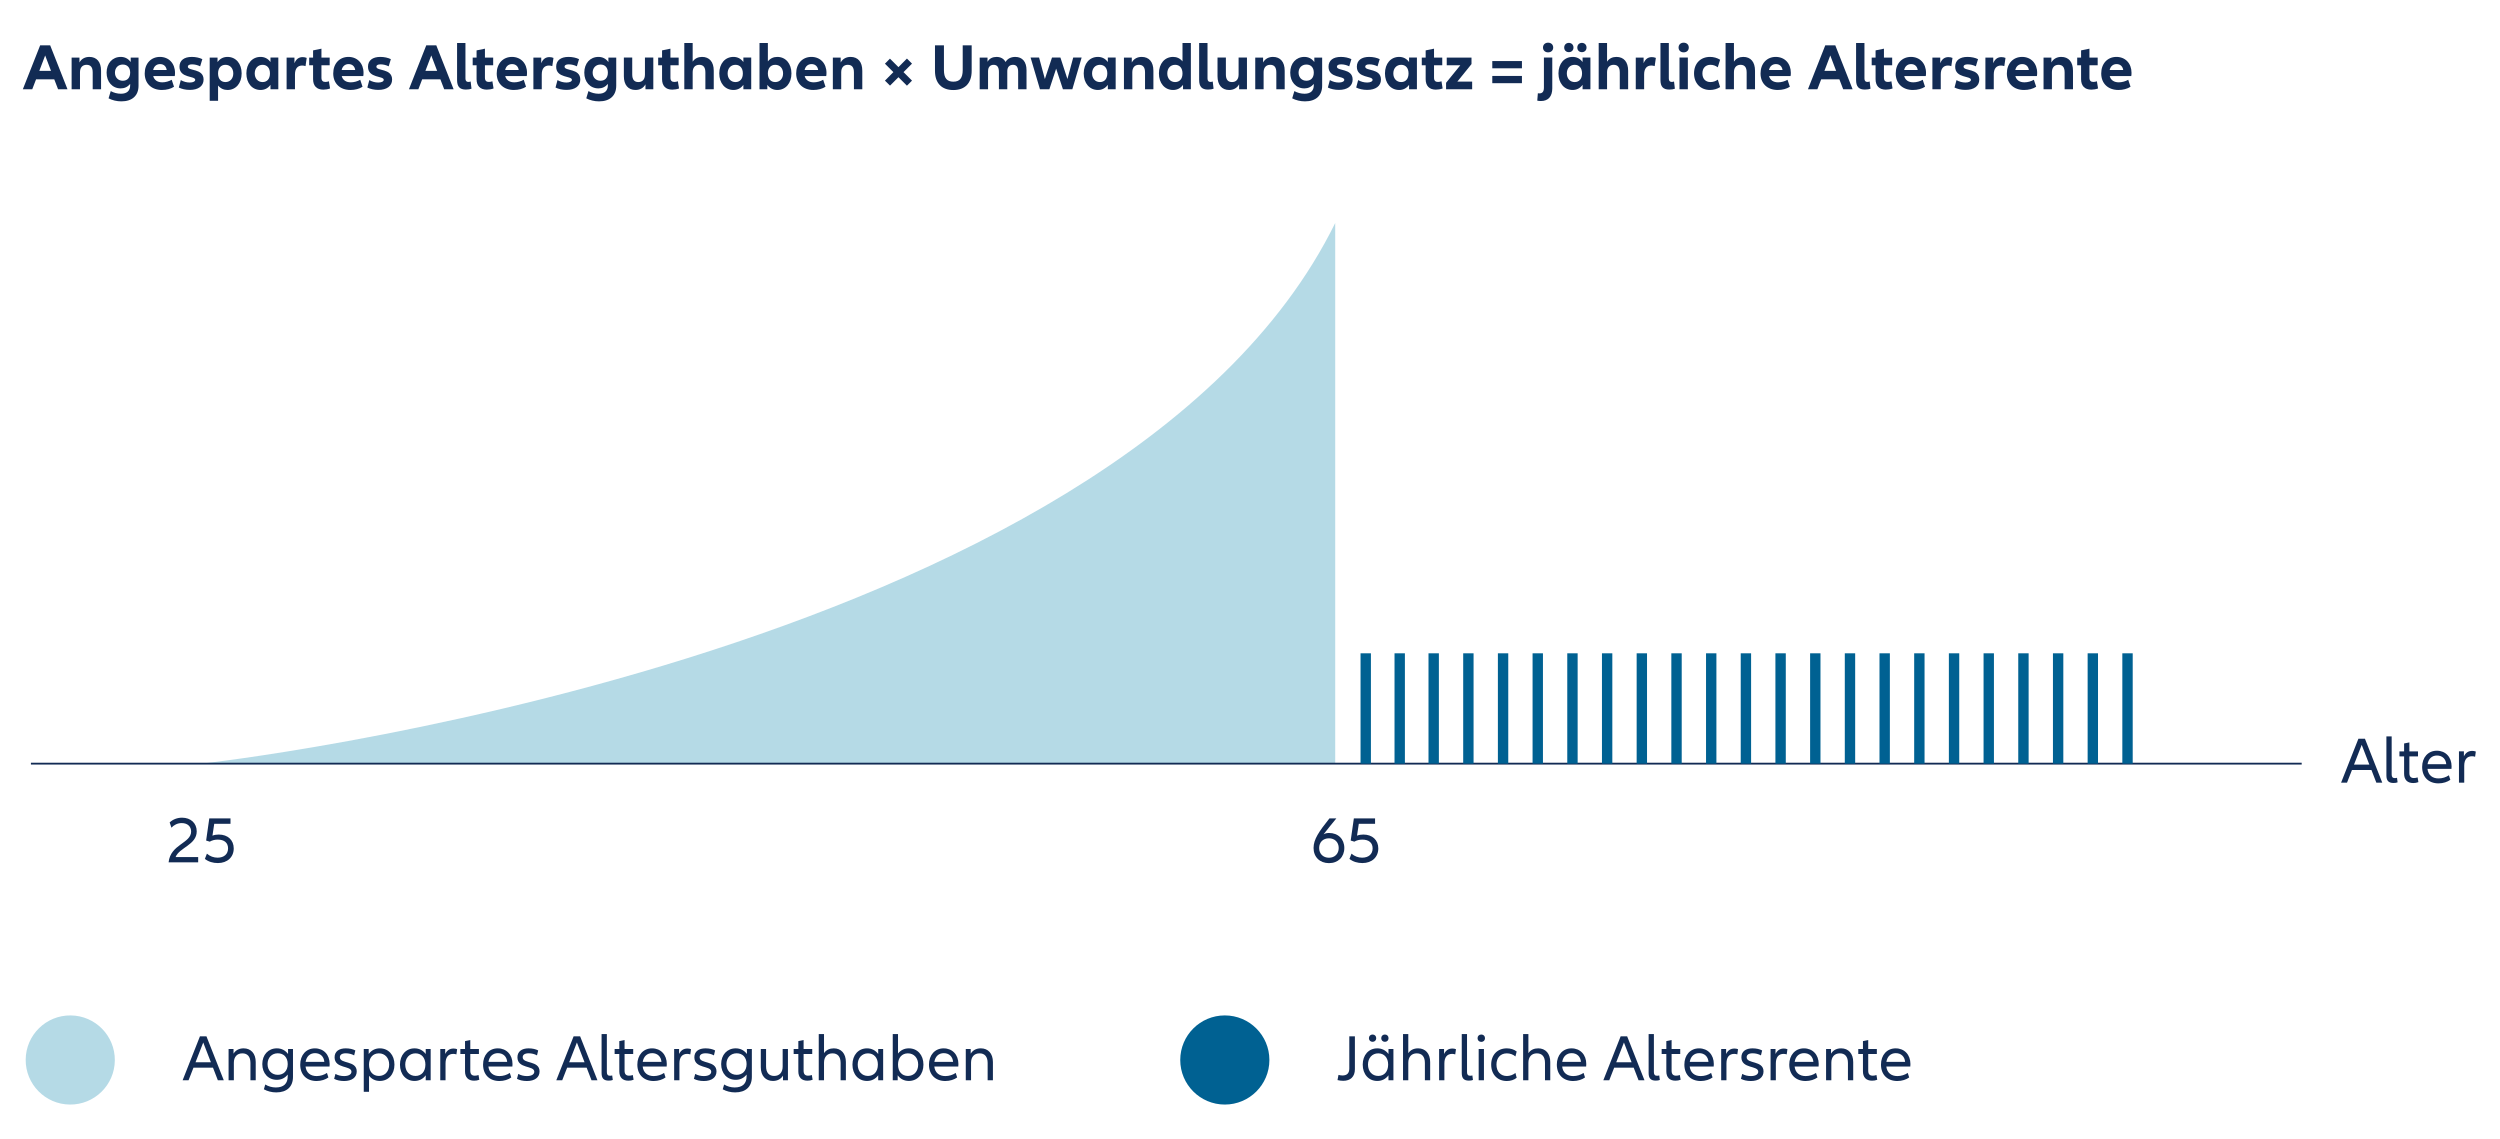 <?xml version="1.0" encoding="UTF-8"?>
<svg xmlns="http://www.w3.org/2000/svg" version="1.1" viewBox="0 0 683.415 311.413">
  <defs>
    <style>
      .cls-1 {
        fill: #122b54;
      }

      .cls-2 {
        isolation: isolate;
      }

      .cls-3 {
        fill: #006192;
      }

      .cls-4 {
        fill: #b5dae6;
      }
    </style>
  </defs>
  <!-- Generator: Adobe Illustrator 28.6.0, SVG Export Plug-In . SVG Version: 1.2.0 Build 709)  -->
  <g>
    <g id="Ebene_1">
      <g>
        <g id="Ebene_1-2" data-name="Ebene_1">
          <path class="cls-4" d="M55.085,208.754s250.779-27.588,309.918-147.797v147.797H55.085Z"/>
        </g>
        <g id="D">
          <circle class="cls-4" cx="19.207" cy="289.765" r="12.185" transform="translate(-270.721 306.337) rotate(-89.479)"/>
          <g class="cls-2">
            <g class="cls-2">
              <path class="cls-1" d="M58.222,291.857h-5.33l-1.35,3.457h-1.621l4.735-12.01h1.783l4.735,12.01h-1.621l-1.333-3.457ZM57.646,290.381l-2.088-5.401-2.106,5.401h4.195Z"/>
              <path class="cls-1" d="M69.904,290.345v4.97h-1.44v-4.735c0-1.782-.846-2.629-2.214-2.629-1.44,0-2.323.954-2.323,2.575v4.789h-1.44v-8.553h1.351v1.278c.594-.99,1.584-1.458,2.772-1.458,1.963,0,3.295,1.387,3.295,3.763Z"/>
              <path class="cls-1" d="M80.092,286.762v7.616c0,2.683-1.656,4.249-4.573,4.249-1.225,0-2.395-.306-3.385-.846l.378-1.314c.81.504,1.854.811,2.881.811,2.161,0,3.259-1.062,3.259-3.043v-.486c-.738.954-1.765,1.44-2.971,1.44-2.341,0-3.979-1.765-3.979-4.304,0-2.538,1.639-4.303,3.979-4.303,1.242,0,2.305.521,3.061,1.548v-1.368h1.35ZM78.651,290.885c0-1.836-1.098-2.952-2.701-2.952-1.675,0-2.809,1.206-2.809,2.952,0,1.747,1.134,2.936,2.809,2.936,1.603,0,2.701-1.116,2.701-2.936Z"/>
              <path class="cls-1" d="M90.082,291.552h-6.554c.198,1.729,1.369,2.61,3.025,2.61,1.026,0,2.053-.324,2.827-.864l.396,1.242c-.792.576-1.962.973-3.241.973-2.646,0-4.465-1.675-4.465-4.483,0-2.629,1.639-4.447,4.016-4.447,2.395,0,4.033,1.746,4.033,4.285,0,.27-.018.486-.036.685ZM83.545,290.273h5.114c-.108-1.423-1.081-2.377-2.539-2.377-1.386,0-2.34.9-2.575,2.377Z"/>
              <path class="cls-1" d="M91.699,293.568c.702.396,1.495.594,2.359.594,1.26,0,2.017-.468,2.017-1.188,0-1.765-4.609-.738-4.609-3.943,0-1.566,1.152-2.448,3.061-2.448.99,0,1.963.216,2.611.576l-.324,1.351c-.666-.379-1.494-.576-2.269-.576-1.098,0-1.638.414-1.638,1.08,0,1.891,4.609.811,4.609,3.871,0,1.656-1.333,2.629-3.457,2.629-1.062,0-2.017-.216-2.719-.595l.36-1.35Z"/>
              <path class="cls-1" d="M107.83,291.029c0,2.646-1.639,4.465-3.998,4.465-1.206,0-2.214-.485-2.953-1.422v4.394h-1.44v-11.704h1.351v1.368c.756-1.026,1.8-1.548,3.042-1.548,2.359,0,3.998,1.818,3.998,4.447ZM106.389,291.029c0-1.818-1.152-3.079-2.809-3.079-1.621,0-2.701,1.171-2.701,3.079,0,1.927,1.08,3.097,2.701,3.097,1.657,0,2.809-1.261,2.809-3.097Z"/>
              <path class="cls-1" d="M109.338,291.029c0-2.629,1.639-4.447,3.979-4.447,1.242,0,2.305.521,3.061,1.548v-1.368h1.351v8.553h-1.351v-1.368c-.756,1.026-1.818,1.548-3.061,1.548-2.341,0-3.979-1.818-3.979-4.465ZM116.289,291.029c0-1.908-1.098-3.079-2.701-3.079-1.674,0-2.809,1.261-2.809,3.079,0,1.836,1.135,3.097,2.809,3.097,1.603,0,2.701-1.17,2.701-3.097Z"/>
              <path class="cls-1" d="M124.964,286.816l-.198,1.422c-.27-.09-.558-.144-.846-.144-1.296,0-2.125.828-2.125,2.61v4.609h-1.44v-8.553h1.35v1.368c.486-1.008,1.243-1.494,2.269-1.494.36,0,.684.054.99.181Z"/>
              <path class="cls-1" d="M131.029,295.17c-.45.181-.936.253-1.422.253-1.603,0-2.485-.919-2.485-2.558v-4.735h-1.278v-1.368h1.278v-2.16l1.44-.288v2.448h2.359v1.368h-2.359v4.574c0,.972.45,1.35,1.225,1.35.36,0,.702-.054,1.026-.18l.216,1.296Z"/>
              <path class="cls-1" d="M140.066,291.552h-6.554c.198,1.729,1.369,2.61,3.025,2.61,1.026,0,2.053-.324,2.827-.864l.396,1.242c-.792.576-1.963.973-3.241.973-2.646,0-4.465-1.675-4.465-4.483,0-2.629,1.639-4.447,4.015-4.447,2.395,0,4.033,1.746,4.033,4.285,0,.27-.018.486-.036.685ZM133.53,290.273h5.114c-.108-1.423-1.081-2.377-2.539-2.377-1.386,0-2.341.9-2.575,2.377Z"/>
              <path class="cls-1" d="M141.684,293.568c.702.396,1.494.594,2.358.594,1.261,0,2.017-.468,2.017-1.188,0-1.765-4.609-.738-4.609-3.943,0-1.566,1.152-2.448,3.061-2.448.99,0,1.963.216,2.611.576l-.324,1.351c-.666-.379-1.494-.576-2.269-.576-1.098,0-1.639.414-1.639,1.08,0,1.891,4.609.811,4.609,3.871,0,1.656-1.332,2.629-3.457,2.629-1.062,0-2.017-.216-2.719-.595l.36-1.35Z"/>
              <path class="cls-1" d="M160.37,291.857h-5.33l-1.35,3.457h-1.621l4.735-12.01h1.783l4.735,12.01h-1.621l-1.333-3.457ZM159.793,290.381l-2.088-5.401-2.107,5.401h4.195Z"/>
              <path class="cls-1" d="M165.894,282.675v10.407c0,.702.288.99.864.99.216,0,.432-.036.594-.09l.162,1.242c-.27.126-.667.18-1.117.18-1.332,0-1.944-.612-1.944-2.07v-10.659h1.44Z"/>
              <path class="cls-1" d="M173.203,295.17c-.45.181-.936.253-1.422.253-1.603,0-2.485-.919-2.485-2.558v-4.735h-1.278v-1.368h1.278v-2.16l1.44-.288v2.448h2.359v1.368h-2.359v4.574c0,.972.45,1.35,1.225,1.35.36,0,.702-.054,1.026-.18l.216,1.296Z"/>
              <path class="cls-1" d="M182.24,291.552h-6.554c.198,1.729,1.369,2.61,3.025,2.61,1.026,0,2.053-.324,2.827-.864l.396,1.242c-.792.576-1.962.973-3.241.973-2.646,0-4.465-1.675-4.465-4.483,0-2.629,1.639-4.447,4.016-4.447,2.395,0,4.033,1.746,4.033,4.285,0,.27-.018.486-.036.685ZM175.704,290.273h5.114c-.108-1.423-1.081-2.377-2.539-2.377-1.386,0-2.34.9-2.575,2.377Z"/>
              <path class="cls-1" d="M188.899,286.816l-.198,1.422c-.27-.09-.558-.144-.846-.144-1.296,0-2.125.828-2.125,2.61v4.609h-1.44v-8.553h1.351v1.368c.486-1.008,1.242-1.494,2.269-1.494.36,0,.684.054.99.181Z"/>
              <path class="cls-1" d="M190.049,293.568c.702.396,1.494.594,2.358.594,1.261,0,2.017-.468,2.017-1.188,0-1.765-4.609-.738-4.609-3.943,0-1.566,1.152-2.448,3.061-2.448.99,0,1.963.216,2.611.576l-.324,1.351c-.666-.379-1.494-.576-2.269-.576-1.098,0-1.639.414-1.639,1.08,0,1.891,4.609.811,4.609,3.871,0,1.656-1.332,2.629-3.457,2.629-1.062,0-2.017-.216-2.719-.595l.36-1.35Z"/>
              <path class="cls-1" d="M205.531,286.762v7.616c0,2.683-1.656,4.249-4.573,4.249-1.225,0-2.395-.306-3.385-.846l.378-1.314c.81.504,1.854.811,2.881.811,2.161,0,3.259-1.062,3.259-3.043v-.486c-.738.954-1.765,1.44-2.971,1.44-2.341,0-3.979-1.765-3.979-4.304,0-2.538,1.639-4.303,3.979-4.303,1.242,0,2.305.521,3.061,1.548v-1.368h1.35ZM204.091,290.885c0-1.836-1.098-2.952-2.701-2.952-1.675,0-2.809,1.206-2.809,2.952,0,1.747,1.134,2.936,2.809,2.936,1.603,0,2.701-1.116,2.701-2.936Z"/>
              <path class="cls-1" d="M215.395,286.762v8.553h-1.351v-1.278c-.594.99-1.584,1.458-2.755,1.458-1.98,0-3.313-1.386-3.313-3.763v-4.97h1.44v4.735c0,1.783.846,2.629,2.215,2.629,1.44,0,2.323-.954,2.323-2.574v-4.79h1.44Z"/>
              <path class="cls-1" d="M222.144,295.17c-.45.181-.936.253-1.422.253-1.603,0-2.485-.919-2.485-2.558v-4.735h-1.278v-1.368h1.278v-2.16l1.44-.288v2.448h2.359v1.368h-2.359v4.574c0,.972.45,1.35,1.225,1.35.36,0,.702-.054,1.026-.18l.216,1.296Z"/>
              <path class="cls-1" d="M231.234,290.345v4.97h-1.44v-4.735c0-1.782-.846-2.629-2.214-2.629-1.44,0-2.323.954-2.323,2.575v4.789h-1.44v-12.64h1.44v5.222c.594-.9,1.566-1.314,2.683-1.314,1.963,0,3.295,1.387,3.295,3.763Z"/>
              <path class="cls-1" d="M233.032,291.029c0-2.629,1.639-4.447,3.979-4.447,1.242,0,2.305.521,3.061,1.548v-1.368h1.351v8.553h-1.351v-1.368c-.756,1.026-1.818,1.548-3.061,1.548-2.341,0-3.979-1.818-3.979-4.465ZM239.982,291.029c0-1.908-1.098-3.079-2.701-3.079-1.674,0-2.809,1.261-2.809,3.079,0,1.836,1.135,3.097,2.809,3.097,1.603,0,2.701-1.17,2.701-3.097Z"/>
              <path class="cls-1" d="M252.439,291.029c0,2.646-1.639,4.465-3.998,4.465-1.242,0-2.287-.521-3.042-1.548v1.368h-1.351v-12.64h1.44v5.329c.738-.936,1.747-1.422,2.953-1.422,2.359,0,3.998,1.818,3.998,4.447ZM250.999,291.029c0-1.818-1.152-3.079-2.809-3.079-1.621,0-2.701,1.171-2.701,3.079,0,1.927,1.08,3.097,2.701,3.097,1.657,0,2.809-1.261,2.809-3.097Z"/>
              <path class="cls-1" d="M261.96,291.552h-6.554c.198,1.729,1.369,2.61,3.025,2.61,1.026,0,2.053-.324,2.827-.864l.396,1.242c-.792.576-1.963.973-3.241.973-2.646,0-4.465-1.675-4.465-4.483,0-2.629,1.639-4.447,4.015-4.447,2.395,0,4.033,1.746,4.033,4.285,0,.27-.018.486-.036.685ZM255.424,290.273h5.114c-.108-1.423-1.081-2.377-2.539-2.377-1.386,0-2.341.9-2.575,2.377Z"/>
              <path class="cls-1" d="M271.428,290.345v4.97h-1.44v-4.735c0-1.782-.846-2.629-2.214-2.629-1.44,0-2.323.954-2.323,2.575v4.789h-1.44v-8.553h1.35v1.278c.594-.99,1.585-1.458,2.773-1.458,1.963,0,3.295,1.387,3.295,3.763Z"/>
            </g>
          </g>
          <g class="cls-2">
            <g class="cls-2">
              <path class="cls-1" d="M14.83,21.679h-4.969l-1.044,2.719h-2.575l4.735-12.01h2.737l4.735,12.01h-2.575l-1.044-2.719ZM13.948,19.374l-1.602-4.213-1.603,4.213h3.205Z"/>
              <path class="cls-1" d="M27.628,19.32v5.077h-2.287v-4.592c0-1.422-.558-2.088-1.674-2.088s-1.801.738-1.801,2.034v4.646h-2.287v-8.66h2.143v1.35c.558-1.044,1.566-1.53,2.701-1.53,2.035,0,3.205,1.387,3.205,3.764Z"/>
              <path class="cls-1" d="M37.871,15.737v7.688c0,2.701-1.711,4.285-4.7,4.285-1.26,0-2.485-.306-3.493-.828l.594-1.98c.792.45,1.801.721,2.773.721,1.674,0,2.539-.811,2.539-2.341v-.342c-.684.828-1.566,1.224-2.575,1.224-2.287,0-3.871-1.765-3.871-4.303,0-2.539,1.584-4.304,3.871-4.304,1.081,0,2.017.433,2.719,1.404v-1.224h2.143ZM35.583,19.86c0-1.387-.774-2.215-2.017-2.215-1.278,0-2.143.9-2.143,2.215,0,1.296.864,2.215,2.143,2.215,1.243,0,2.017-.829,2.017-2.215Z"/>
              <path class="cls-1" d="M47.77,20.796h-5.888c.288,1.135,1.207,1.711,2.485,1.711.882,0,1.818-.27,2.575-.702l.63,1.908c-.864.576-2.052.883-3.312.883-2.773,0-4.7-1.711-4.7-4.52,0-2.683,1.71-4.52,4.159-4.52,2.431,0,4.124,1.765,4.124,4.357,0,.342-.018.63-.072.882ZM41.864,19.14h3.709c-.144-1.008-.81-1.62-1.818-1.62-.972,0-1.674.612-1.891,1.62Z"/>
              <path class="cls-1" d="M49.423,21.895c.738.433,1.603.666,2.467.666.918,0,1.477-.323,1.477-.738,0-1.17-4.303-.359-4.303-3.583,0-1.729,1.26-2.683,3.367-2.683,1.081,0,2.125.234,2.881.612l-.594,1.963c-.685-.343-1.477-.54-2.215-.54-.792,0-1.152.252-1.152.63,0,1.278,4.303.378,4.303,3.529,0,1.782-1.458,2.826-3.763,2.826-1.17,0-2.215-.252-3.007-.647l.54-2.035Z"/>
              <path class="cls-1" d="M66.058,20.076c0,2.665-1.585,4.52-3.854,4.52-1.026,0-1.908-.396-2.593-1.225v4.178h-2.287v-11.812h2.143v1.224c.702-.972,1.639-1.404,2.737-1.404,2.269,0,3.854,1.837,3.854,4.52ZM63.771,20.076c0-1.404-.864-2.358-2.143-2.358-1.242,0-2.017.882-2.017,2.358s.774,2.358,2.017,2.358c1.278,0,2.143-.972,2.143-2.358Z"/>
              <path class="cls-1" d="M67.351,20.076c0-2.683,1.584-4.52,3.871-4.52,1.081,0,2.017.433,2.719,1.404v-1.224h2.143v8.66h-2.143v-1.206c-.702.972-1.638,1.404-2.719,1.404-2.287,0-3.871-1.854-3.871-4.52ZM73.797,20.076c0-1.477-.774-2.358-2.017-2.358-1.278,0-2.143.954-2.143,2.358,0,1.387.864,2.358,2.143,2.358,1.243,0,2.017-.882,2.017-2.358Z"/>
              <path class="cls-1" d="M83.841,15.827l-.324,2.25c-.288-.107-.594-.162-.918-.162-1.188,0-1.963.774-1.963,2.432v4.051h-2.287v-8.66h2.143v1.548c.45-1.134,1.207-1.675,2.233-1.675.378,0,.756.072,1.116.217Z"/>
              <path class="cls-1" d="M90.23,24.182c-.558.216-1.278.324-1.854.324-1.801,0-2.791-1.045-2.791-2.881v-3.781h-1.062v-2.106h1.062v-1.963l2.287-.469v2.432h2.251v2.106h-2.251v3.402c0,.829.396,1.152,1.081,1.152.342,0,.666-.071.954-.18l.324,1.963Z"/>
              <path class="cls-1" d="M99.303,20.796h-5.888c.288,1.135,1.207,1.711,2.485,1.711.882,0,1.818-.27,2.575-.702l.63,1.908c-.864.576-2.053.883-3.313.883-2.772,0-4.699-1.711-4.699-4.52,0-2.683,1.71-4.52,4.159-4.52,2.431,0,4.124,1.765,4.124,4.357,0,.342-.018.63-.072.882ZM93.397,19.14h3.709c-.144-1.008-.81-1.62-1.818-1.62-.972,0-1.674.612-1.891,1.62Z"/>
              <path class="cls-1" d="M100.957,21.895c.738.433,1.603.666,2.467.666.918,0,1.477-.323,1.477-.738,0-1.17-4.303-.359-4.303-3.583,0-1.729,1.26-2.683,3.367-2.683,1.081,0,2.125.234,2.881.612l-.594,1.963c-.685-.343-1.477-.54-2.215-.54-.792,0-1.152.252-1.152.63,0,1.278,4.303.378,4.303,3.529,0,1.782-1.458,2.826-3.763,2.826-1.17,0-2.215-.252-3.007-.647l.54-2.035Z"/>
              <path class="cls-1" d="M120.38,21.679h-4.969l-1.044,2.719h-2.575l4.735-12.01h2.737l4.735,12.01h-2.575l-1.044-2.719ZM119.499,19.374l-1.603-4.213-1.603,4.213h3.205Z"/>
              <path class="cls-1" d="M127.237,11.758v9.687c0,.666.27.954.828.954.216,0,.433-.054.594-.126l.234,1.98c-.342.145-.9.234-1.531.234-1.656,0-2.413-.774-2.413-2.629v-10.101h2.287Z"/>
              <path class="cls-1" d="M134.923,24.182c-.558.216-1.278.324-1.854.324-1.801,0-2.791-1.045-2.791-2.881v-3.781h-1.062v-2.106h1.062v-1.963l2.287-.469v2.432h2.251v2.106h-2.251v3.402c0,.829.396,1.152,1.081,1.152.342,0,.666-.071.954-.18l.324,1.963Z"/>
              <path class="cls-1" d="M143.996,20.796h-5.888c.288,1.135,1.207,1.711,2.485,1.711.882,0,1.818-.27,2.575-.702l.63,1.908c-.864.576-2.053.883-3.313.883-2.772,0-4.699-1.711-4.699-4.52,0-2.683,1.71-4.52,4.159-4.52,2.431,0,4.124,1.765,4.124,4.357,0,.342-.018.63-.072.882ZM138.09,19.14h3.709c-.144-1.008-.81-1.62-1.818-1.62-.972,0-1.674.612-1.891,1.62Z"/>
              <path class="cls-1" d="M151.303,15.827l-.324,2.25c-.288-.107-.594-.162-.918-.162-1.188,0-1.963.774-1.963,2.432v4.051h-2.287v-8.66h2.143v1.548c.45-1.134,1.207-1.675,2.233-1.675.378,0,.756.072,1.116.217Z"/>
              <path class="cls-1" d="M152.399,21.895c.738.433,1.603.666,2.467.666.918,0,1.477-.323,1.477-.738,0-1.17-4.303-.359-4.303-3.583,0-1.729,1.26-2.683,3.367-2.683,1.081,0,2.125.234,2.881.612l-.594,1.963c-.684-.343-1.476-.54-2.214-.54-.792,0-1.152.252-1.152.63,0,1.278,4.303.378,4.303,3.529,0,1.782-1.458,2.826-3.763,2.826-1.17,0-2.214-.252-3.007-.647l.54-2.035Z"/>
              <path class="cls-1" d="M168.458,15.737v7.688c0,2.701-1.711,4.285-4.7,4.285-1.26,0-2.485-.306-3.493-.828l.594-1.98c.792.45,1.801.721,2.773.721,1.674,0,2.539-.811,2.539-2.341v-.342c-.684.828-1.566,1.224-2.575,1.224-2.287,0-3.871-1.765-3.871-4.303,0-2.539,1.584-4.304,3.871-4.304,1.081,0,2.017.433,2.719,1.404v-1.224h2.143ZM166.171,19.86c0-1.387-.774-2.215-2.017-2.215-1.278,0-2.143.9-2.143,2.215,0,1.296.864,2.215,2.143,2.215,1.243,0,2.017-.829,2.017-2.215Z"/>
              <path class="cls-1" d="M178.592,15.737v8.66h-2.143v-1.351c-.558,1.045-1.566,1.549-2.719,1.549-2.017,0-3.187-1.387-3.187-3.764v-5.095h2.287v4.609c0,1.404.558,2.088,1.674,2.088s1.8-.738,1.8-2.034v-4.663h2.287Z"/>
              <path class="cls-1" d="M185.629,24.182c-.558.216-1.278.324-1.854.324-1.801,0-2.791-1.045-2.791-2.881v-3.781h-1.062v-2.106h1.062v-1.963l2.287-.469v2.432h2.251v2.106h-2.251v3.402c0,.829.396,1.152,1.081,1.152.342,0,.666-.071.954-.18l.324,1.963Z"/>
              <path class="cls-1" d="M195.115,19.32v5.077h-2.287v-4.592c0-1.422-.558-2.088-1.674-2.088-1.117,0-1.801.738-1.801,2.034v4.646h-2.287v-12.64h2.287v5.096c.576-.883,1.513-1.297,2.557-1.297,2.034,0,3.205,1.387,3.205,3.764Z"/>
              <path class="cls-1" d="M196.625,20.076c0-2.683,1.584-4.52,3.871-4.52,1.081,0,2.017.433,2.719,1.404v-1.224h2.143v8.66h-2.143v-1.206c-.702.972-1.638,1.404-2.719,1.404-2.287,0-3.871-1.854-3.871-4.52ZM203.07,20.076c0-1.477-.774-2.358-2.017-2.358-1.278,0-2.143.954-2.143,2.358,0,1.387.864,2.358,2.143,2.358,1.243,0,2.017-.882,2.017-2.358Z"/>
              <path class="cls-1" d="M216.355,20.076c0,2.665-1.584,4.52-3.853,4.52-1.098,0-2.035-.433-2.737-1.404v1.206h-2.143v-12.64h2.287v5.023c.684-.847,1.566-1.225,2.593-1.225,2.269,0,3.853,1.837,3.853,4.52ZM214.068,20.076c0-1.404-.864-2.358-2.143-2.358-1.242,0-2.017.882-2.017,2.358s.774,2.358,2.017,2.358c1.278,0,2.143-.972,2.143-2.358Z"/>
              <path class="cls-1" d="M225.859,20.796h-5.888c.288,1.135,1.207,1.711,2.485,1.711.882,0,1.818-.27,2.575-.702l.63,1.908c-.864.576-2.052.883-3.312.883-2.773,0-4.7-1.711-4.7-4.52,0-2.683,1.71-4.52,4.159-4.52,2.431,0,4.124,1.765,4.124,4.357,0,.342-.018.63-.072.882ZM219.953,19.14h3.709c-.144-1.008-.81-1.62-1.818-1.62-.972,0-1.674.612-1.891,1.62Z"/>
              <path class="cls-1" d="M235.723,19.32v5.077h-2.287v-4.592c0-1.422-.558-2.088-1.674-2.088-1.117,0-1.801.738-1.801,2.034v4.646h-2.287v-8.66h2.143v1.35c.558-1.044,1.566-1.53,2.701-1.53,2.034,0,3.205,1.387,3.205,3.764Z"/>
              <path class="cls-1" d="M246.99,19.716l2.322,2.323-1.386,1.386-2.323-2.322-2.305,2.305-1.386-1.368,2.305-2.323-2.305-2.305,1.368-1.386,2.323,2.322,2.323-2.341,1.386,1.387-2.322,2.322Z"/>
              <path class="cls-1" d="M255.592,19.392v-7.004h2.449v6.771c0,2.179.81,3.169,2.575,3.169,1.747,0,2.557-.99,2.557-3.169v-6.771h2.449v7.004c0,3.313-1.8,5.222-5.005,5.222-3.223,0-5.023-1.908-5.023-5.222Z"/>
              <path class="cls-1" d="M280.616,19.176v5.222h-2.287v-4.735c0-1.332-.45-1.944-1.404-1.944-.99,0-1.566.63-1.566,1.746v4.934h-2.287v-4.735c0-1.332-.486-1.944-1.44-1.944-.955,0-1.531.63-1.531,1.746v4.934h-2.287v-8.66h2.143v1.152c.504-.919,1.422-1.333,2.467-1.333,1.134,0,1.98.486,2.467,1.387.54-.954,1.548-1.387,2.665-1.387,1.926,0,3.061,1.333,3.061,3.619Z"/>
              <path class="cls-1" d="M295.682,15.737l-2.539,8.66h-2.575l-1.854-5.636-1.854,5.636h-2.575l-2.557-8.66h2.323l1.584,5.869,1.944-5.869h2.305l1.909,5.869,1.584-5.869h2.305Z"/>
              <path class="cls-1" d="M296.253,20.076c0-2.683,1.584-4.52,3.871-4.52,1.081,0,2.017.433,2.719,1.404v-1.224h2.143v8.66h-2.143v-1.206c-.702.972-1.638,1.404-2.719,1.404-2.287,0-3.871-1.854-3.871-4.52ZM302.699,20.076c0-1.477-.774-2.358-2.017-2.358-1.278,0-2.143.954-2.143,2.358,0,1.387.864,2.358,2.143,2.358,1.243,0,2.017-.882,2.017-2.358Z"/>
              <path class="cls-1" d="M315.3,19.32v5.077h-2.287v-4.592c0-1.422-.558-2.088-1.674-2.088-1.117,0-1.801.738-1.801,2.034v4.646h-2.287v-8.66h2.143v1.35c.558-1.044,1.566-1.53,2.701-1.53,2.034,0,3.205,1.387,3.205,3.764Z"/>
              <path class="cls-1" d="M325.542,11.758v12.64h-2.143v-1.206c-.702.972-1.638,1.404-2.719,1.404-2.287,0-3.871-1.854-3.871-4.52,0-2.683,1.584-4.52,3.871-4.52,1.008,0,1.891.378,2.575,1.225v-5.023h2.287ZM323.255,20.076c0-1.477-.774-2.358-2.017-2.358-1.278,0-2.143.954-2.143,2.358,0,1.387.864,2.358,2.143,2.358,1.243,0,2.017-.882,2.017-2.358Z"/>
              <path class="cls-1" d="M330.094,11.758v9.687c0,.666.27.954.829.954.216,0,.432-.054.594-.126l.234,1.98c-.342.145-.9.234-1.531.234-1.656,0-2.413-.774-2.413-2.629v-10.101h2.287Z"/>
              <path class="cls-1" d="M340.877,15.737v8.66h-2.143v-1.351c-.558,1.045-1.566,1.549-2.719,1.549-2.017,0-3.187-1.387-3.187-3.764v-5.095h2.287v4.609c0,1.404.559,2.088,1.675,2.088s1.8-.738,1.8-2.034v-4.663h2.287Z"/>
              <path class="cls-1" d="M351.191,19.32v5.077h-2.286v-4.592c0-1.422-.559-2.088-1.675-2.088s-1.801.738-1.801,2.034v4.646h-2.286v-8.66h2.143v1.35c.558-1.044,1.566-1.53,2.701-1.53,2.034,0,3.204,1.387,3.204,3.764Z"/>
              <path class="cls-1" d="M361.434,15.737v7.688c0,2.701-1.711,4.285-4.699,4.285-1.261,0-2.485-.306-3.493-.828l.594-1.98c.793.45,1.801.721,2.773.721,1.674,0,2.538-.811,2.538-2.341v-.342c-.684.828-1.566,1.224-2.574,1.224-2.287,0-3.871-1.765-3.871-4.303,0-2.539,1.584-4.304,3.871-4.304,1.08,0,2.017.433,2.719,1.404v-1.224h2.143ZM359.146,19.86c0-1.387-.773-2.215-2.017-2.215-1.278,0-2.143.9-2.143,2.215,0,1.296.864,2.215,2.143,2.215,1.243,0,2.017-.829,2.017-2.215Z"/>
              <path class="cls-1" d="M363.537,21.895c.738.433,1.603.666,2.467.666.918,0,1.477-.323,1.477-.738,0-1.17-4.304-.359-4.304-3.583,0-1.729,1.261-2.683,3.367-2.683,1.08,0,2.125.234,2.881.612l-.594,1.963c-.685-.343-1.477-.54-2.215-.54-.793,0-1.152.252-1.152.63,0,1.278,4.303.378,4.303,3.529,0,1.782-1.458,2.826-3.763,2.826-1.171,0-2.215-.252-3.007-.647l.54-2.035Z"/>
              <path class="cls-1" d="M371.276,21.895c.738.433,1.603.666,2.467.666.919,0,1.477-.323,1.477-.738,0-1.17-4.303-.359-4.303-3.583,0-1.729,1.26-2.683,3.366-2.683,1.081,0,2.125.234,2.881.612l-.594,1.963c-.685-.343-1.477-.54-2.215-.54-.792,0-1.152.252-1.152.63,0,1.278,4.304.378,4.304,3.529,0,1.782-1.459,2.826-3.764,2.826-1.17,0-2.214-.252-3.007-.647l.54-2.035Z"/>
              <path class="cls-1" d="M378.603,20.076c0-2.683,1.584-4.52,3.871-4.52,1.08,0,2.017.433,2.719,1.404v-1.224h2.143v8.66h-2.143v-1.206c-.702.972-1.639,1.404-2.719,1.404-2.287,0-3.871-1.854-3.871-4.52ZM385.048,20.076c0-1.477-.773-2.358-2.017-2.358-1.278,0-2.143.954-2.143,2.358,0,1.387.864,2.358,2.143,2.358,1.243,0,2.017-.882,2.017-2.358Z"/>
              <path class="cls-1" d="M394.372,24.182c-.559.216-1.278.324-1.854.324-1.801,0-2.791-1.045-2.791-2.881v-3.781h-1.062v-2.106h1.062v-1.963l2.286-.469v2.432h2.251v2.106h-2.251v3.402c0,.829.396,1.152,1.081,1.152.342,0,.666-.071.954-.18l.324,1.963Z"/>
              <path class="cls-1" d="M402.437,22.309v2.089h-7.13v-1.765l3.889-4.789h-3.709v-2.106h6.77v1.782l-3.871,4.789h4.052Z"/>
              <path class="cls-1" d="M416.044,16.691v1.98h-8.103v-1.98h8.103ZM416.044,20.761v1.98h-8.103v-1.98h8.103Z"/>
              <path class="cls-1" d="M420.397,25.496c.108.018.234.036.378.036.811,0,1.278-.414,1.278-1.566v-8.229h2.287v8.408c0,2.215-1.099,3.475-3.115,3.475-.36,0-.72-.036-.99-.107l.162-2.017ZM421.802,13c0-.792.576-1.332,1.387-1.332.846,0,1.404.54,1.404,1.332,0,.774-.559,1.314-1.404,1.314-.811,0-1.387-.54-1.387-1.314Z"/>
              <path class="cls-1" d="M426.031,20.076c0-2.683,1.585-4.52,3.871-4.52,1.081,0,2.017.433,2.719,1.404v-1.224h2.144v8.66h-2.144v-1.206c-.702.972-1.638,1.404-2.719,1.404-2.286,0-3.871-1.854-3.871-4.52ZM427.598,13c0-.738.522-1.278,1.278-1.278.738,0,1.261.54,1.261,1.278s-.522,1.261-1.261,1.261c-.756,0-1.278-.522-1.278-1.261ZM432.478,20.076c0-1.477-.774-2.358-2.017-2.358-1.278,0-2.143.954-2.143,2.358,0,1.387.864,2.358,2.143,2.358,1.242,0,2.017-.882,2.017-2.358ZM431.181,13c0-.738.505-1.278,1.261-1.278.738,0,1.261.54,1.261,1.278s-.522,1.261-1.261,1.261c-.756,0-1.261-.522-1.261-1.261Z"/>
              <path class="cls-1" d="M445.078,19.32v5.077h-2.287v-4.592c0-1.422-.558-2.088-1.674-2.088s-1.801.738-1.801,2.034v4.646h-2.287v-12.64h2.287v5.096c.576-.883,1.513-1.297,2.557-1.297,2.034,0,3.205,1.387,3.205,3.764Z"/>
              <path class="cls-1" d="M452.655,15.827l-.324,2.25c-.288-.107-.595-.162-.918-.162-1.188,0-1.963.774-1.963,2.432v4.051h-2.287v-8.66h2.143v1.548c.45-1.134,1.207-1.675,2.233-1.675.378,0,.756.072,1.116.217Z"/>
              <path class="cls-1" d="M456.2,11.758v9.687c0,.666.27.954.828.954.216,0,.433-.054.594-.126l.234,1.98c-.342.145-.9.234-1.53.234-1.656,0-2.413-.774-2.413-2.629v-10.101h2.287Z"/>
              <path class="cls-1" d="M458.863,13c0-.792.576-1.332,1.386-1.332.847,0,1.405.54,1.405,1.332,0,.774-.559,1.314-1.405,1.314-.81,0-1.386-.54-1.386-1.314ZM461.401,15.737v8.66h-2.286v-8.66h2.286Z"/>
              <path class="cls-1" d="M463.093,20.076c0-2.755,1.801-4.52,4.357-4.52.99,0,1.98.271,2.772.774l-.648,2.07c-.576-.45-1.278-.684-1.98-.684-1.332,0-2.215.864-2.215,2.358s.883,2.358,2.215,2.358c.685,0,1.423-.233,1.999-.666l.63,2.035c-.792.521-1.782.792-2.772.792-2.557,0-4.357-1.801-4.357-4.52Z"/>
              <path class="cls-1" d="M479.763,19.32v5.077h-2.286v-4.592c0-1.422-.559-2.088-1.675-2.088s-1.801.738-1.801,2.034v4.646h-2.286v-12.64h2.286v5.096c.576-.883,1.513-1.297,2.558-1.297,2.034,0,3.204,1.387,3.204,3.764Z"/>
              <path class="cls-1" d="M489.482,20.796h-5.888c.288,1.135,1.207,1.711,2.485,1.711.882,0,1.818-.27,2.574-.702l.631,1.908c-.864.576-2.053.883-3.313.883-2.772,0-4.699-1.711-4.699-4.52,0-2.683,1.71-4.52,4.159-4.52,2.431,0,4.123,1.765,4.123,4.357,0,.342-.018.63-.072.882ZM483.577,19.14h3.709c-.145-1.008-.811-1.62-1.818-1.62-.973,0-1.675.612-1.891,1.62Z"/>
              <path class="cls-1" d="M502.82,21.679h-4.969l-1.045,2.719h-2.574l4.735-12.01h2.736l4.735,12.01h-2.574l-1.045-2.719ZM501.938,19.374l-1.603-4.213-1.603,4.213h3.205Z"/>
              <path class="cls-1" d="M509.677,11.758v9.687c0,.666.271.954.829.954.216,0,.432-.054.594-.126l.234,1.98c-.343.145-.9.234-1.531.234-1.656,0-2.412-.774-2.412-2.629v-10.101h2.286Z"/>
              <path class="cls-1" d="M517.363,24.182c-.558.216-1.278.324-1.854.324-1.801,0-2.791-1.045-2.791-2.881v-3.781h-1.062v-2.106h1.062v-1.963l2.287-.469v2.432h2.251v2.106h-2.251v3.402c0,.829.396,1.152,1.08,1.152.343,0,.666-.071.954-.18l.324,1.963Z"/>
              <path class="cls-1" d="M526.437,20.796h-5.888c.288,1.135,1.206,1.711,2.484,1.711.883,0,1.818-.27,2.575-.702l.63,1.908c-.864.576-2.053.883-3.312.883-2.773,0-4.7-1.711-4.7-4.52,0-2.683,1.711-4.52,4.159-4.52,2.431,0,4.124,1.765,4.124,4.357,0,.342-.019.63-.072.882ZM520.53,19.14h3.709c-.144-1.008-.81-1.62-1.818-1.62-.972,0-1.674.612-1.891,1.62Z"/>
              <path class="cls-1" d="M533.743,15.827l-.324,2.25c-.288-.107-.594-.162-.918-.162-1.188,0-1.963.774-1.963,2.432v4.051h-2.286v-8.66h2.143v1.548c.45-1.134,1.206-1.675,2.232-1.675.378,0,.757.072,1.116.217Z"/>
              <path class="cls-1" d="M534.84,21.895c.738.433,1.603.666,2.467.666.918,0,1.477-.323,1.477-.738,0-1.17-4.304-.359-4.304-3.583,0-1.729,1.261-2.683,3.367-2.683,1.08,0,2.125.234,2.881.612l-.594,1.963c-.685-.343-1.477-.54-2.215-.54-.793,0-1.152.252-1.152.63,0,1.278,4.303.378,4.303,3.529,0,1.782-1.458,2.826-3.763,2.826-1.171,0-2.215-.252-3.007-.647l.54-2.035Z"/>
              <path class="cls-1" d="M548.233,15.827l-.324,2.25c-.288-.107-.595-.162-.918-.162-1.188,0-1.963.774-1.963,2.432v4.051h-2.287v-8.66h2.143v1.548c.45-1.134,1.207-1.675,2.233-1.675.378,0,.756.072,1.116.217Z"/>
              <path class="cls-1" d="M556.82,20.796h-5.888c.288,1.135,1.206,1.711,2.484,1.711.883,0,1.818-.27,2.575-.702l.63,1.908c-.864.576-2.053.883-3.312.883-2.773,0-4.7-1.711-4.7-4.52,0-2.683,1.711-4.52,4.159-4.52,2.431,0,4.124,1.765,4.124,4.357,0,.342-.019.63-.072.882ZM550.914,19.14h3.709c-.144-1.008-.81-1.62-1.818-1.62-.972,0-1.674.612-1.891,1.62Z"/>
              <path class="cls-1" d="M566.684,19.32v5.077h-2.286v-4.592c0-1.422-.559-2.088-1.675-2.088s-1.801.738-1.801,2.034v4.646h-2.286v-8.66h2.143v1.35c.558-1.044,1.566-1.53,2.701-1.53,2.034,0,3.204,1.387,3.204,3.764Z"/>
              <path class="cls-1" d="M573.541,24.182c-.559.216-1.278.324-1.854.324-1.801,0-2.791-1.045-2.791-2.881v-3.781h-1.062v-2.106h1.062v-1.963l2.286-.469v2.432h2.251v2.106h-2.251v3.402c0,.829.396,1.152,1.081,1.152.342,0,.666-.071.954-.18l.324,1.963Z"/>
              <path class="cls-1" d="M582.613,20.796h-5.888c.288,1.135,1.207,1.711,2.485,1.711.882,0,1.818-.27,2.574-.702l.631,1.908c-.864.576-2.053.883-3.313.883-2.772,0-4.699-1.711-4.699-4.52,0-2.683,1.71-4.52,4.159-4.52,2.431,0,4.123,1.765,4.123,4.357,0,.342-.018.63-.072.882ZM576.708,19.14h3.709c-.145-1.008-.811-1.62-1.818-1.62-.973,0-1.675.612-1.891,1.62Z"/>
            </g>
          </g>
          <circle class="cls-3" cx="334.824" cy="289.765" r="12.185"/>
          <g class="cls-2">
            <g class="cls-2">
              <path class="cls-1" d="M365.628,295.261l.271-1.423c.306.09.702.162,1.08.162,1.225,0,1.873-.612,1.873-1.908v-8.787h1.53v8.984c0,2.035-1.206,3.17-3.188,3.17-.558,0-1.152-.091-1.566-.198Z"/>
              <path class="cls-1" d="M372.522,291.029c0-2.629,1.639-4.447,3.979-4.447,1.242,0,2.305.521,3.061,1.548v-1.368h1.351v8.553h-1.351v-1.368c-.756,1.026-1.818,1.548-3.061,1.548-2.341,0-3.979-1.818-3.979-4.465ZM379.473,291.029c0-1.908-1.099-3.079-2.701-3.079-1.675,0-2.809,1.261-2.809,3.079,0,1.836,1.134,3.097,2.809,3.097,1.603,0,2.701-1.17,2.701-3.097ZM374.215,283.809c0-.594.414-1.008,1.009-1.008.576,0,.99.414.99,1.008,0,.576-.414.99-.99.99-.595,0-1.009-.414-1.009-.99ZM377.582,283.809c0-.594.414-1.008,1.008-1.008.576,0,.99.414.99,1.008,0,.576-.414.99-.99.99-.594,0-1.008-.414-1.008-.99Z"/>
              <path class="cls-1" d="M390.956,290.345v4.97h-1.44v-4.735c0-1.782-.846-2.629-2.214-2.629-1.44,0-2.323.954-2.323,2.575v4.789h-1.44v-12.64h1.44v5.222c.595-.9,1.566-1.314,2.683-1.314,1.963,0,3.295,1.387,3.295,3.763Z"/>
              <path class="cls-1" d="M398.012,286.816l-.198,1.422c-.27-.09-.558-.144-.846-.144-1.297,0-2.125.828-2.125,2.61v4.609h-1.44v-8.553h1.351v1.368c.486-1.008,1.242-1.494,2.269-1.494.36,0,.685.054.99.181Z"/>
              <path class="cls-1" d="M401.034,282.675v10.407c0,.702.288.99.864.99.216,0,.433-.036.595-.09l.162,1.242c-.271.126-.667.18-1.117.18-1.332,0-1.944-.612-1.944-2.07v-10.659h1.44Z"/>
              <path class="cls-1" d="M403.914,283.809c0-.594.414-1.008,1.026-1.008.594,0,1.008.414,1.008,1.008,0,.595-.414,1.009-1.008,1.009-.612,0-1.026-.414-1.026-1.009ZM405.66,286.762v8.553h-1.44v-8.553h1.44Z"/>
              <path class="cls-1" d="M407.64,291.029c0-2.701,1.746-4.447,4.268-4.447,1.044,0,1.998.306,2.7.864l-.342,1.351c-.648-.559-1.494-.847-2.341-.847-1.729,0-2.845,1.206-2.845,3.079,0,1.891,1.116,3.115,2.845,3.115.847,0,1.711-.307,2.341-.847l.342,1.332c-.702.576-1.656.883-2.7.883-2.521,0-4.268-1.765-4.268-4.483Z"/>
              <path class="cls-1" d="M423.788,290.345v4.97h-1.44v-4.735c0-1.782-.847-2.629-2.215-2.629-1.44,0-2.322.954-2.322,2.575v4.789h-1.44v-12.64h1.44v5.222c.594-.9,1.566-1.314,2.683-1.314,1.963,0,3.295,1.387,3.295,3.763Z"/>
              <path class="cls-1" d="M433.598,291.552h-6.554c.198,1.729,1.368,2.61,3.024,2.61,1.026,0,2.053-.324,2.827-.864l.396,1.242c-.793.576-1.963.973-3.241.973-2.646,0-4.466-1.675-4.466-4.483,0-2.629,1.639-4.447,4.016-4.447,2.395,0,4.033,1.746,4.033,4.285,0,.27-.018.486-.036.685ZM427.062,290.273h5.114c-.108-1.423-1.081-2.377-2.539-2.377-1.387,0-2.341.9-2.575,2.377Z"/>
              <path class="cls-1" d="M446.593,291.857h-5.329l-1.351,3.457h-1.62l4.735-12.01h1.782l4.735,12.01h-1.62l-1.333-3.457ZM446.017,290.381l-2.088-5.401-2.107,5.401h4.195Z"/>
              <path class="cls-1" d="M452.118,282.675v10.407c0,.702.288.99.864.99.216,0,.432-.036.594-.09l.162,1.242c-.271.126-.666.18-1.116.18-1.332,0-1.944-.612-1.944-2.07v-10.659h1.44Z"/>
              <path class="cls-1" d="M459.426,295.17c-.45.181-.936.253-1.422.253-1.603,0-2.485-.919-2.485-2.558v-4.735h-1.278v-1.368h1.278v-2.16l1.44-.288v2.448h2.359v1.368h-2.359v4.574c0,.972.45,1.35,1.225,1.35.36,0,.702-.054,1.026-.18l.216,1.296Z"/>
              <path class="cls-1" d="M468.463,291.552h-6.554c.198,1.729,1.368,2.61,3.024,2.61,1.026,0,2.053-.324,2.827-.864l.396,1.242c-.793.576-1.963.973-3.241.973-2.646,0-4.466-1.675-4.466-4.483,0-2.629,1.639-4.447,4.016-4.447,2.395,0,4.033,1.746,4.033,4.285,0,.27-.018.486-.036.685ZM461.927,290.273h5.114c-.108-1.423-1.081-2.377-2.539-2.377-1.387,0-2.341.9-2.575,2.377Z"/>
              <path class="cls-1" d="M475.122,286.816l-.198,1.422c-.27-.09-.558-.144-.846-.144-1.297,0-2.125.828-2.125,2.61v4.609h-1.44v-8.553h1.351v1.368c.486-1.008,1.242-1.494,2.269-1.494.36,0,.685.054.99.181Z"/>
              <path class="cls-1" d="M476.272,293.568c.702.396,1.494.594,2.358.594,1.261,0,2.017-.468,2.017-1.188,0-1.765-4.609-.738-4.609-3.943,0-1.566,1.152-2.448,3.062-2.448.99,0,1.963.216,2.61.576l-.324,1.351c-.666-.379-1.494-.576-2.269-.576-1.098,0-1.639.414-1.639,1.08,0,1.891,4.609.811,4.609,3.871,0,1.656-1.332,2.629-3.457,2.629-1.062,0-2.017-.216-2.719-.595l.36-1.35Z"/>
              <path class="cls-1" d="M488.622,286.816l-.198,1.422c-.271-.09-.559-.144-.847-.144-1.296,0-2.124.828-2.124,2.61v4.609h-1.44v-8.553h1.35v1.368c.486-1.008,1.243-1.494,2.27-1.494.359,0,.684.054.99.181Z"/>
              <path class="cls-1" d="M497.137,291.552h-6.554c.198,1.729,1.368,2.61,3.024,2.61,1.026,0,2.053-.324,2.827-.864l.396,1.242c-.793.576-1.963.973-3.241.973-2.646,0-4.466-1.675-4.466-4.483,0-2.629,1.639-4.447,4.016-4.447,2.395,0,4.033,1.746,4.033,4.285,0,.27-.018.486-.036.685ZM490.601,290.273h5.114c-.108-1.423-1.081-2.377-2.539-2.377-1.387,0-2.341.9-2.575,2.377Z"/>
              <path class="cls-1" d="M506.604,290.345v4.97h-1.44v-4.735c0-1.782-.846-2.629-2.214-2.629-1.44,0-2.323.954-2.323,2.575v4.789h-1.44v-8.553h1.351v1.278c.594-.99,1.584-1.458,2.772-1.458,1.963,0,3.295,1.387,3.295,3.763Z"/>
              <path class="cls-1" d="M513.174,295.17c-.45.181-.937.253-1.423.253-1.603,0-2.484-.919-2.484-2.558v-4.735h-1.278v-1.368h1.278v-2.16l1.44-.288v2.448h2.358v1.368h-2.358v4.574c0,.972.45,1.35,1.225,1.35.359,0,.702-.054,1.026-.18l.216,1.296Z"/>
              <path class="cls-1" d="M522.211,291.552h-6.555c.198,1.729,1.369,2.61,3.025,2.61,1.026,0,2.053-.324,2.827-.864l.396,1.242c-.792.576-1.963.973-3.241.973-2.646,0-4.465-1.675-4.465-4.483,0-2.629,1.639-4.447,4.015-4.447,2.396,0,4.033,1.746,4.033,4.285,0,.27-.018.486-.035.685ZM515.675,290.273h5.113c-.108-1.423-1.08-2.377-2.539-2.377-1.386,0-2.341.9-2.574,2.377Z"/>
            </g>
          </g>
          <g class="cls-2">
            <g class="cls-2">
              <path class="cls-1" d="M648.275,210.493h-5.329l-1.351,3.457h-1.62l4.735-12.01h1.782l4.735,12.01h-1.62l-1.333-3.457ZM647.699,209.017l-2.088-5.401-2.106,5.401h4.194Z"/>
              <path class="cls-1" d="M653.801,201.311v10.407c0,.702.288.99.864.99.216,0,.432-.036.594-.09l.162,1.242c-.27.126-.666.18-1.116.18-1.332,0-1.944-.612-1.944-2.07v-10.659h1.44Z"/>
              <path class="cls-1" d="M661.108,213.806c-.45.181-.936.253-1.422.253-1.603,0-2.485-.919-2.485-2.558v-4.735h-1.278v-1.368h1.278v-2.16l1.44-.288v2.448h2.359v1.368h-2.359v4.574c0,.972.45,1.35,1.225,1.35.36,0,.702-.054,1.026-.18l.216,1.296Z"/>
              <path class="cls-1" d="M670.146,210.188h-6.554c.198,1.729,1.368,2.61,3.024,2.61,1.026,0,2.053-.324,2.827-.864l.396,1.242c-.793.576-1.963.973-3.241.973-2.646,0-4.466-1.675-4.466-4.483,0-2.629,1.639-4.447,4.016-4.447,2.395,0,4.033,1.746,4.033,4.285,0,.27-.018.486-.036.685ZM663.609,208.909h5.114c-.108-1.423-1.081-2.377-2.539-2.377-1.387,0-2.341.9-2.575,2.377Z"/>
              <path class="cls-1" d="M676.805,205.452l-.198,1.422c-.27-.09-.558-.144-.846-.144-1.297,0-2.125.828-2.125,2.61v4.609h-1.44v-8.553h1.351v1.368c.486-1.008,1.242-1.494,2.269-1.494.36,0,.685.054.99.181Z"/>
            </g>
          </g>
          <rect class="cls-1" x="8.452" y="208.504" width="620.753" height=".5"/>
          <g class="cls-2">
            <g class="cls-2">
              <path class="cls-1" d="M54.172,234.295v1.44h-8.084c.504-4.97,6.158-5.186,6.158-8.427,0-1.386-.991-2.305-2.575-2.305-1.17,0-2.125.522-2.809,1.261l-.486-1.44c.864-.811,2.071-1.297,3.385-1.297,2.395,0,4.015,1.513,4.015,3.745,0,3.674-4.771,4.43-5.78,7.022h6.176Z"/>
              <path class="cls-1" d="M56.006,234.799l.558-1.44c.846.738,1.854,1.099,2.917,1.099,1.765,0,2.863-.973,2.863-2.539,0-1.513-1.009-2.395-2.809-2.395-.846,0-1.53.18-2.197.559l-.99-.307.864-6.05h5.798v1.477h-4.447l-.486,3.241c.522-.216,1.099-.307,1.729-.307,2.467,0,4.087,1.513,4.087,3.8,0,2.376-1.747,3.997-4.339,3.997-1.333,0-2.557-.36-3.547-1.135Z"/>
            </g>
          </g>
          <g class="cls-2">
            <g class="cls-2">
              <path class="cls-1" d="M367.49,231.811c0,2.467-1.692,4.141-4.195,4.141s-4.213-1.674-4.213-4.141c0-2.359,1.44-4.447,4.339-8.085h1.891c-1.297,1.566-2.449,2.989-3.493,4.34.45-.252.954-.36,1.494-.36,2.485,0,4.178,1.656,4.178,4.105ZM365.96,231.811c0-1.585-1.099-2.647-2.665-2.647-1.585,0-2.683,1.045-2.683,2.647s1.098,2.664,2.683,2.664c1.566,0,2.665-1.062,2.665-2.664Z"/>
              <path class="cls-1" d="M368.892,234.799l.559-1.44c.846.738,1.854,1.099,2.916,1.099,1.765,0,2.863-.973,2.863-2.539,0-1.513-1.009-2.395-2.809-2.395-.847,0-1.53.18-2.197.559l-.99-.307.864-6.05h5.798v1.477h-4.447l-.486,3.241c.522-.216,1.099-.307,1.729-.307,2.467,0,4.088,1.513,4.088,3.8,0,2.376-1.747,3.997-4.34,3.997-1.332,0-2.557-.36-3.547-1.135Z"/>
            </g>
          </g>
          <rect class="cls-3" x="371.926" y="178.591" width="2.835" height="30.163"/>
          <rect class="cls-3" x="381.215" y="178.591" width="2.835" height="30.163"/>
          <rect class="cls-3" x="390.504" y="178.591" width="2.835" height="30.163"/>
          <rect class="cls-3" x="399.988" y="178.591" width="2.835" height="30.163"/>
          <rect class="cls-3" x="409.471" y="178.591" width="2.835" height="30.163"/>
          <rect class="cls-3" x="418.954" y="178.591" width="2.835" height="30.163"/>
          <rect class="cls-3" x="428.438" y="178.591" width="2.835" height="30.163"/>
          <rect class="cls-3" x="437.921" y="178.591" width="2.835" height="30.163"/>
          <rect class="cls-3" x="447.405" y="178.591" width="2.835" height="30.163"/>
          <rect class="cls-3" x="456.888" y="178.591" width="2.835" height="30.163"/>
          <rect class="cls-3" x="466.372" y="178.591" width="2.835" height="30.163"/>
          <rect class="cls-3" x="475.855" y="178.591" width="2.835" height="30.163"/>
          <rect class="cls-3" x="485.338" y="178.591" width="2.835" height="30.163"/>
          <rect class="cls-3" x="494.822" y="178.591" width="2.835" height="30.163"/>
          <rect class="cls-3" x="504.305" y="178.591" width="2.835" height="30.163"/>
          <rect class="cls-3" x="513.789" y="178.591" width="2.835" height="30.163"/>
          <rect class="cls-3" x="523.272" y="178.591" width="2.835" height="30.163"/>
          <rect class="cls-3" x="532.755" y="178.591" width="2.835" height="30.163"/>
          <rect class="cls-3" x="542.239" y="178.591" width="2.835" height="30.163"/>
          <rect class="cls-3" x="551.722" y="178.591" width="2.835" height="30.163"/>
          <rect class="cls-3" x="561.206" y="178.591" width="2.835" height="30.163"/>
          <rect class="cls-3" x="570.689" y="178.591" width="2.835" height="30.163"/>
          <rect class="cls-3" x="580.173" y="178.591" width="2.835" height="30.163"/>
        </g>
      </g>
    </g>
  </g>
</svg>